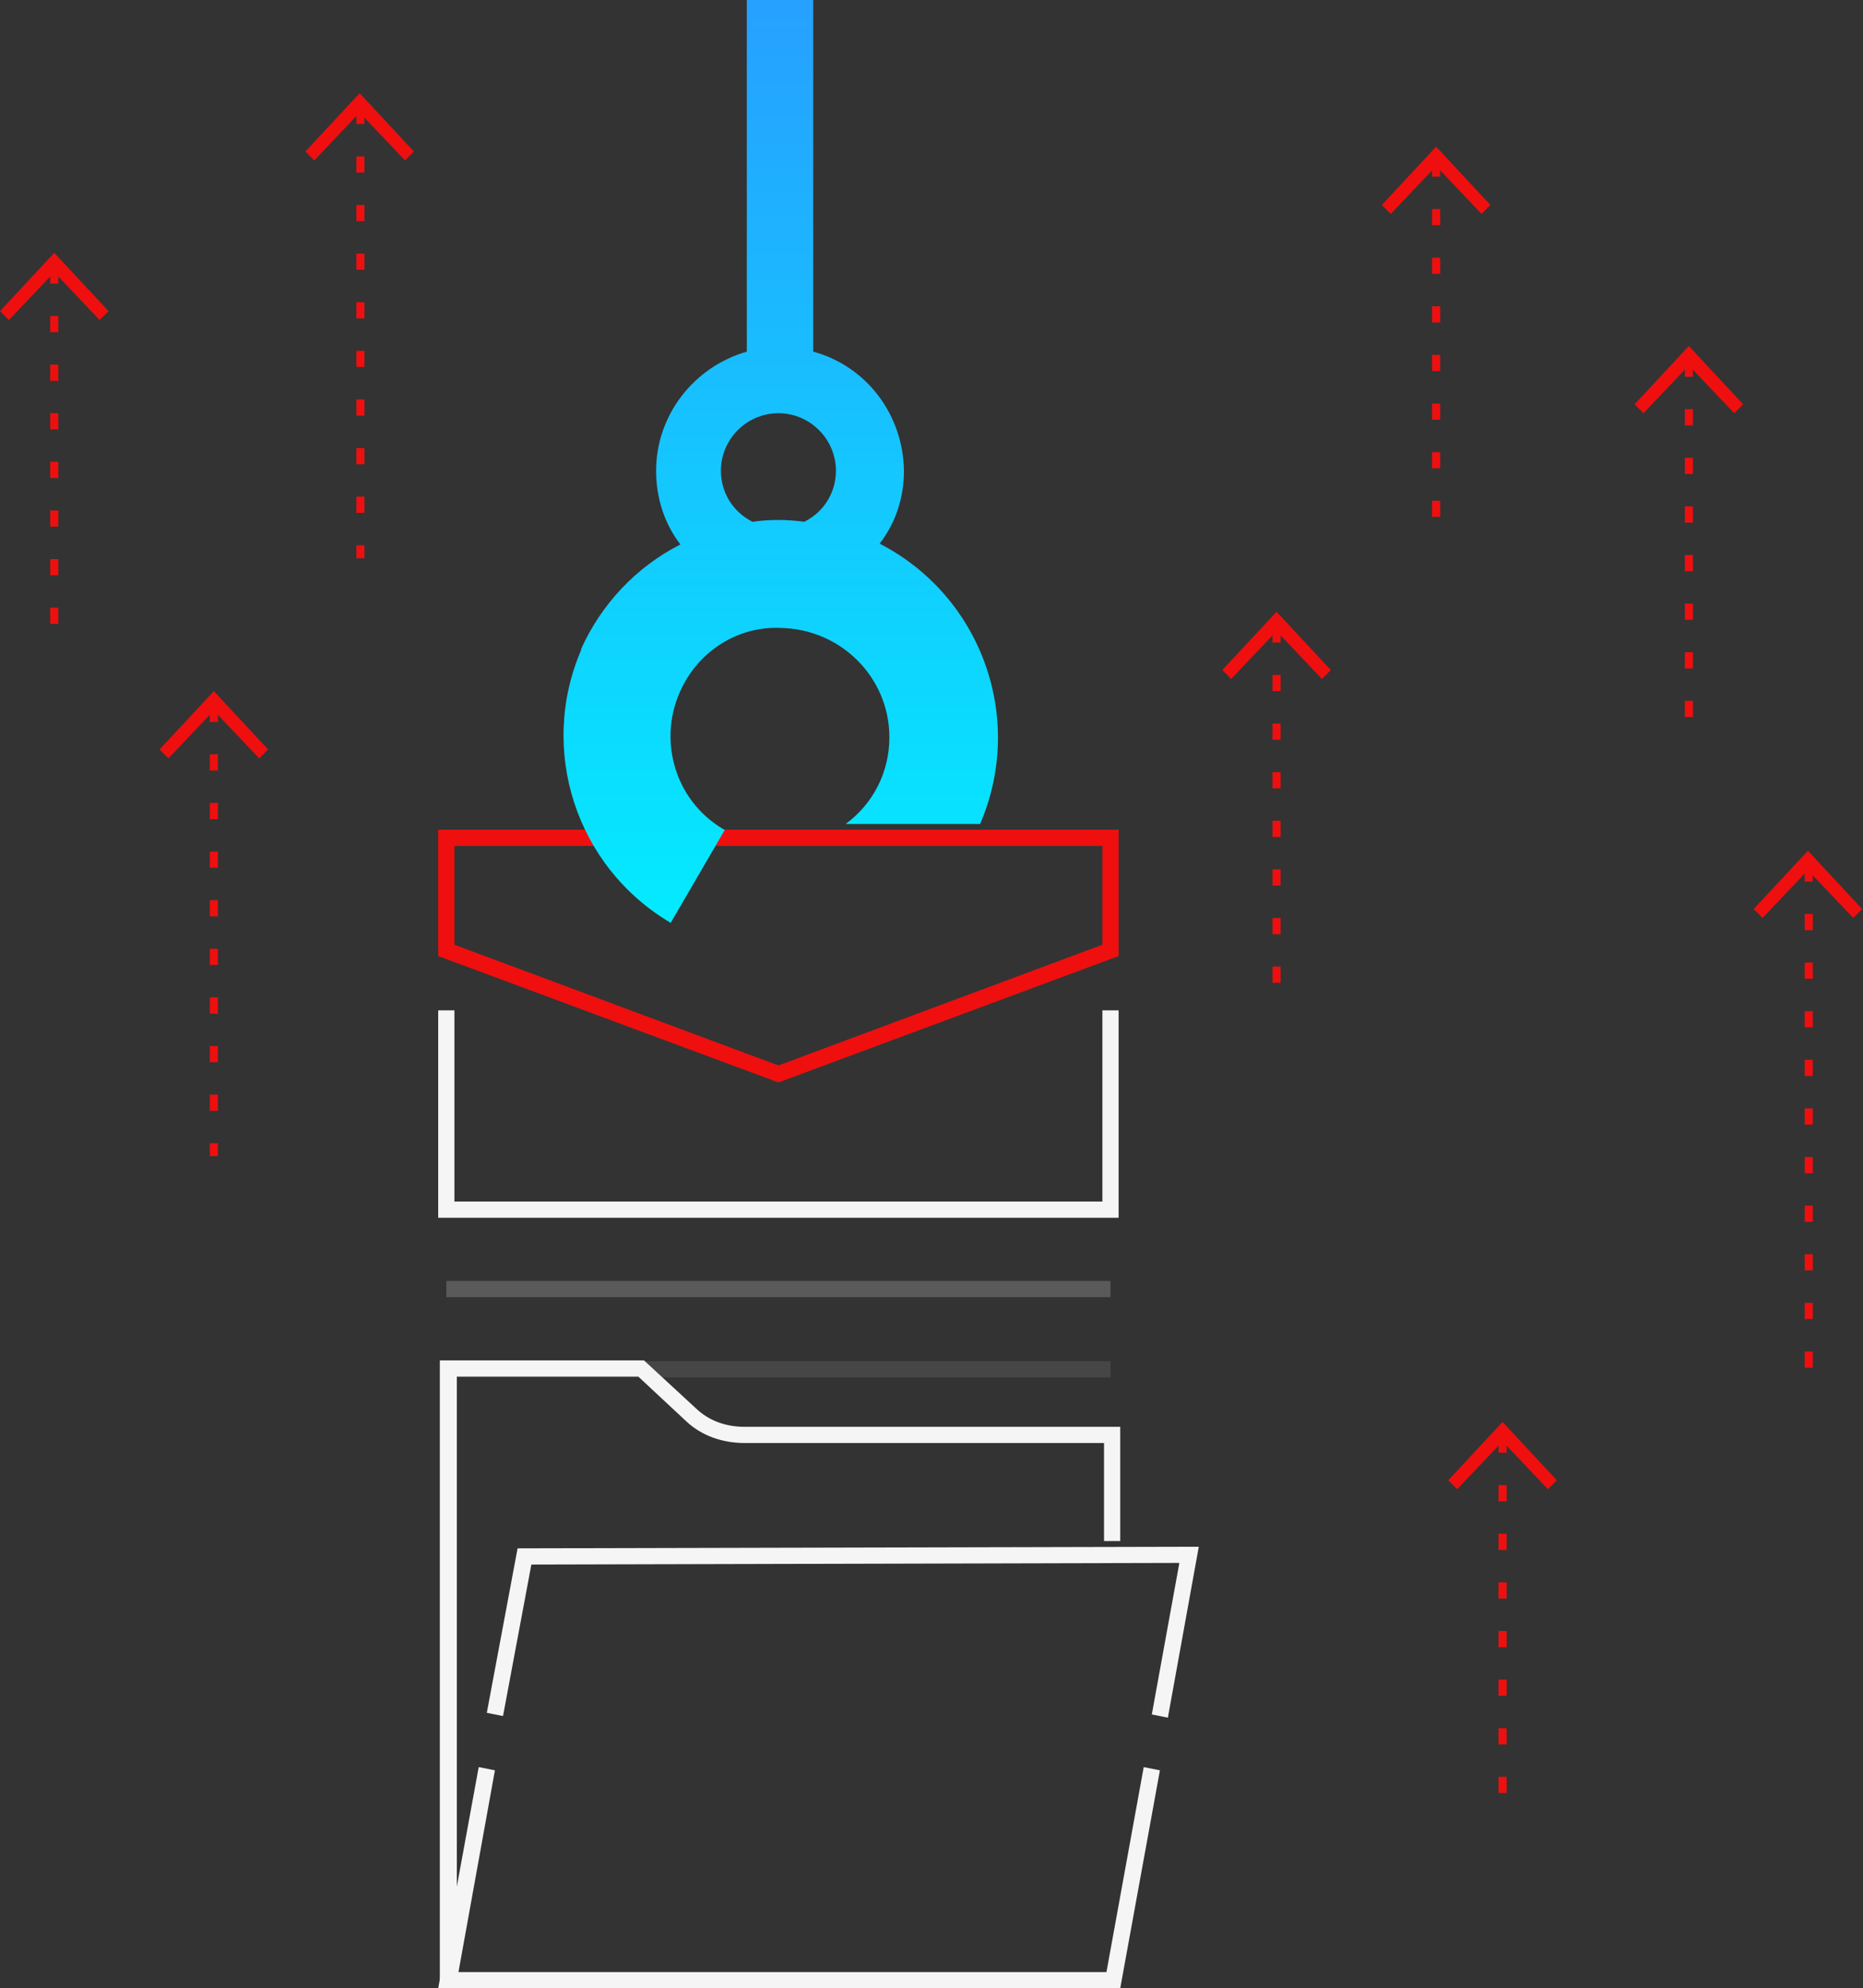 <?xml version="1.0" encoding="UTF-8"?>
<svg id="Layer_1" xmlns="http://www.w3.org/2000/svg" xmlns:xlink="http://www.w3.org/1999/xlink" version="1.1" viewBox="0 0 230 245.4">
  <rect x="0" y="0" width="230" height="245.4" fill="#333333" stroke="none"/>
  <!-- Generator: Adobe Illustrator 29.7.1, SVG Export Plug-In . SVG Version: 2.1.1 Build 8)  -->
  <defs>
    <style>
      .st0 {
        fill: url(#linear-gradient);
      }

      .st1 {
        opacity: .2;
      }

      .st1, .st2, .st3 {
        isolation: isolate;
      }

      .st1, .st2, .st3, .st4 {
        fill: #f5f5f5;
      }

      .st2 {
        opacity: 0;
      }

      .st3 {
        opacity: .1;
      }

      .st5 {
        fill: #ef0f0f;
      }
    </style>
    <linearGradient id="linear-gradient" x1="-199.7" y1="283.7" x2="-199.7" y2="282.7" gradientTransform="translate(10784.3 32343.4) scale(53.5 -114)" gradientUnits="userSpaceOnUse">
      <stop offset="0" stop-color="#26a1ff"/>
      <stop offset="1" stop-color="#03ecff"/>
    </linearGradient>
  </defs>
  <g id="img_remediate">
    <g id="Group_5565">
      <path id="Path_11391" class="st4" d="M56.3,244.4h-2v-76.5h25.2l6.5,6c1.6,1.5,3.7,2.2,5.9,2.2h46.4v14.1h-2v-12.1h-44.4c-2.7,0-5.3-.9-7.2-2.7h0l-5.9-5.5h-22.4v74.5Z"/>
      <path id="Path_11392_-_Outline" class="st4" d="M138.1,245.4H54.1l5-27.3,2,.4-4.5,24.9h80l4.6-25.3,2,.4-4.9,26.9Z"/>
      <path id="Path_11393_-_Outline" class="st4" d="M144.2,212l-2-.4,3.4-18.7-80,.2-3.5,18.7-2-.4,3.8-20.3,84.1-.2-3.8,21Z"/>
    </g>
    <g id="Group_5566">
      <path id="Path_11394" class="st4" d="M138.1,150.3H54.1v-25.6h2v23.6h80v-23.6h2v25.6Z"/>
      <path id="Path_11395" class="st5" d="M96.1,133.6l-42-15.6v-15.6h84v15.6l-42,15.6ZM56.1,116.6l40,14.9,40-14.9v-12.2H56.1v12.2Z"/>
    </g>
    <g id="Group_5567">
      <path id="Line_3127" class="st5" d="M45,68.9h-1v-1.6h1v1.6ZM45,63.3h-1v-2h1v2ZM45,57.3h-1v-2h1v2ZM45,51.3h-1v-2h1v2ZM45,45.3h-1v-2h1v2ZM45,39.3h-1v-2h1v2ZM45,33.3h-1v-2h1v2ZM45,27.3h-1v-2h1v2ZM45,21.3h-1v-2h1v2ZM45,15.3h-1v-2h1v2Z"/>
      <path id="Path_11396" class="st5" d="M37.7,18.7l1.1,1.1,5.6-5.9,5.6,5.9,1.1-1.1-6.7-7.2-6.7,7.2Z"/>
    </g>
    <g id="Group_5568">
      <path id="Line_3128" class="st5" d="M26.9,142.7h-1v-1.6h1v1.6ZM26.9,137.1h-1v-2h1v2ZM26.9,131.1h-1v-2h1v2ZM26.9,125.1h-1v-2h1v2ZM26.9,119.1h-1v-2h1v2ZM26.9,113.1h-1v-2h1v2ZM26.9,107.1h-1v-2h1v2ZM26.9,101.1h-1v-2h1v2ZM26.9,95.1h-1v-2h1v2ZM26.9,89.1h-1v-2h1v2Z"/>
      <path id="Path_11397" class="st5" d="M19.7,92.5l1.1,1.1,5.6-5.9,5.6,5.9,1.1-1.1-6.7-7.2-6.7,7.2Z"/>
    </g>
    <g id="Group_5569">
      <path id="Line_3129" class="st5" d="M223.8,168.8h-1v-2h1v2ZM223.8,162.8h-1v-2h1v2ZM223.8,156.8h-1v-2h1v2ZM223.8,150.8h-1v-2h1v2ZM223.8,144.8h-1v-2h1v2ZM223.8,138.8h-1v-2h1v2ZM223.8,132.8h-1v-2h1v2ZM223.8,126.8h-1v-2h1v2ZM223.8,120.8h-1v-2h1v2ZM223.8,114.8h-1v-2h1v2ZM223.8,108.8h-1v-2h1v2Z"/>
      <path id="Path_11398" class="st5" d="M216.5,112.2l1.1,1.1,5.6-5.9,5.6,5.9,1.1-1.1-6.7-7.2-6.7,7.2Z"/>
    </g>
    <g id="Group_5570">
      <path id="Line_3130" class="st5" d="M158.1,121.3h-1v-2h1v2ZM158.1,115.3h-1v-2h1v2ZM158.1,109.3h-1v-2h1v2ZM158.1,103.3h-1v-2h1v2ZM158.1,97.3h-1v-2h1v2ZM158.1,91.3h-1v-2h1v2ZM158.1,85.3h-1v-2h1v2ZM158.1,79.3h-1v-2h1v2Z"/>
      <path id="Path_11399" class="st5" d="M150.9,82.7l1.1,1.1,5.6-5.9,5.6,5.9,1.1-1.1-6.7-7.2-6.7,7.2Z"/>
    </g>
    <g id="Group_5571">
      <path id="Line_3131" class="st5" d="M186,221.3h-1v-2h1v2ZM186,215.3h-1v-2h1v2ZM186,209.3h-1v-2h1v2ZM186,203.3h-1v-2h1v2ZM186,197.3h-1v-2h1v2ZM186,191.3h-1v-2h1v2ZM186,185.3h-1v-2h1v2ZM186,179.3h-1v-2h1v2Z"/>
      <path id="Path_11400" class="st5" d="M178.8,182.7l1.1,1.1,5.6-5.9,5.6,5.9,1.1-1.1-6.7-7.2-6.7,7.2Z"/>
    </g>
    <g id="Group_5572">
      <path id="Line_3132" class="st5" d="M209,88.5h-1v-2h1v2ZM209,82.5h-1v-2h1v2ZM209,76.5h-1v-2h1v2ZM209,70.5h-1v-2h1v2ZM209,64.5h-1v-2h1v2ZM209,58.5h-1v-2h1v2ZM209,52.5h-1v-2h1v2ZM209,46.5h-1v-2h1v2Z"/>
      <path id="Path_11401" class="st5" d="M201.8,49.9l1.1,1.1,5.6-5.9,5.6,5.9,1.1-1.1-6.7-7.2-6.7,7.2Z"/>
    </g>
    <g id="Group_5573">
      <path id="Line_3133" class="st5" d="M7.2,77h-1v-2h1v2ZM7.2,71h-1v-2h1v2ZM7.2,65h-1v-2h1v2ZM7.2,59h-1v-2h1v2ZM7.2,53h-1v-2h1v2ZM7.2,47h-1v-2h1v2ZM7.2,41h-1v-2h1v2ZM7.2,35h-1v-2h1v2Z"/>
      <path id="Path_11402" class="st5" d="M0,38.4l1.1,1.1,5.6-5.9,5.6,5.9,1.1-1.1-6.7-7.2-6.7,7.2Z"/>
    </g>
    <g id="Group_5574">
      <path id="Line_3134" class="st5" d="M177.8,63.8h-1v-2h1v2ZM177.8,57.8h-1v-2h1v2ZM177.8,51.8h-1v-2h1v2ZM177.8,45.8h-1v-2h1v2ZM177.8,39.8h-1v-2h1v2ZM177.8,33.8h-1v-2h1v2ZM177.8,27.8h-1v-2h1v2ZM177.8,21.8h-1v-2h1v2Z"/>
      <path id="Path_11403" class="st5" d="M170.6,25.3l1.1,1.1,5.6-5.9,5.6,5.9,1.1-1.1-6.7-7.2-6.7,7.2Z"/>
    </g>
    <path id="Line_3135" class="st1" d="M137.1,160.1H55.1v-2h82v2Z"/>
    <path id="Line_3136" class="st3" d="M137.1,170H55.1v-2h82v2Z"/>
    <path id="Line_3137" class="st2" d="M137.1,178.2H55.1v-2h82v2Z"/>
    <path id="Union_11" class="st0" d="M71.7,80.2c2.5-5.6,6.8-10.2,12.3-13-2-2.6-3-5.8-3-9.1,0-6.8,4.6-12.8,11.2-14.7V0h8.2v43.4c6.6,1.8,11.1,7.8,11.2,14.7,0,3.3-1,6.4-3,9,12.6,6.5,18,21.6,12.4,34.6h-16.6c3.4-2.5,5.4-6.4,5.4-10.7,0-7.4-6-13.4-13.5-13.5-4.8-.2-9.3,2.4-11.7,6.6-3.7,6.4-1.6,14.6,4.8,18.3,0,0,0,0,.1,0l-6.7,11.5c-11.7-6.9-16.4-21.4-11-33.8ZM89,58.1c0,2.7,1.5,5.1,3.9,6.3,2.1-.3,4.2-.3,6.4,0,2.4-1.2,3.9-3.6,3.9-6.3,0-3.9-3.2-7.1-7.1-7.1-3.9,0-7.1,3.2-7.1,7.1h0Z"/>
  </g>
</svg>